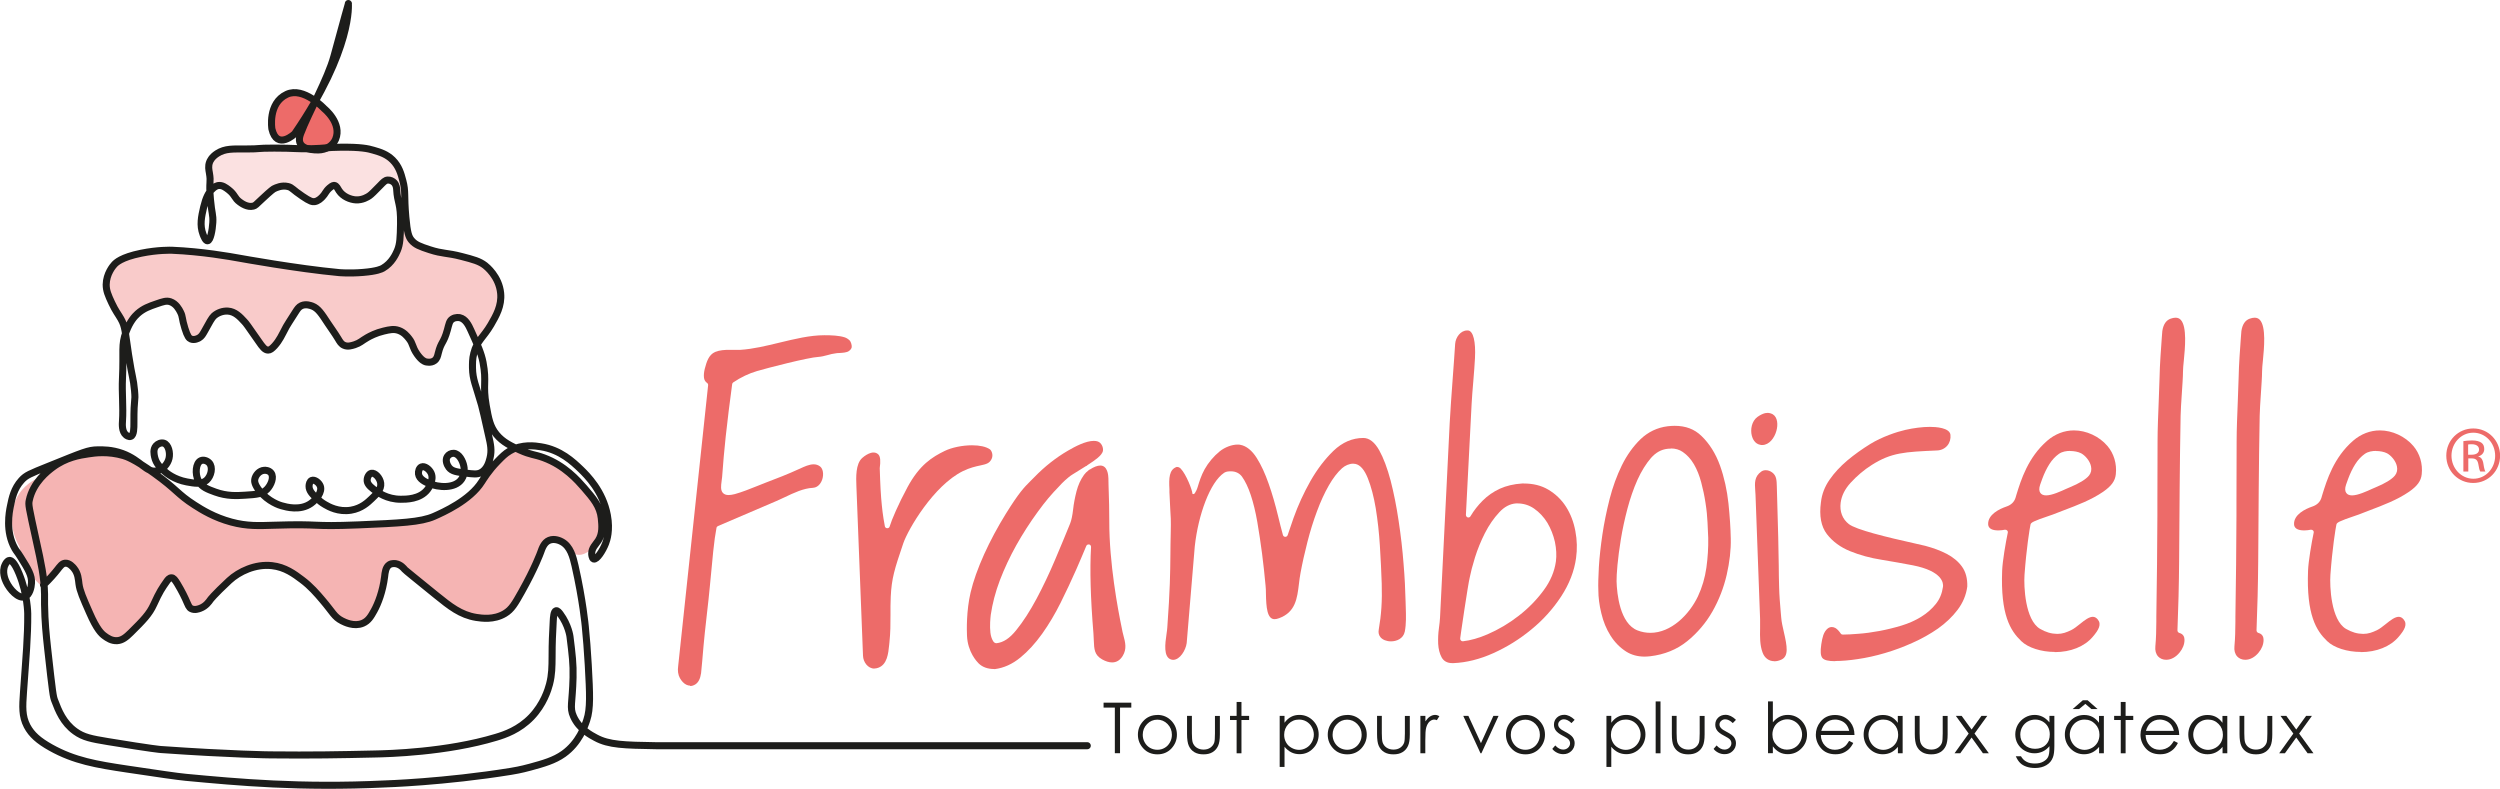 <?xml version="1.0" encoding="UTF-8"?><svg id="a" xmlns="http://www.w3.org/2000/svg" viewBox="0 0 283.92 89.6"><defs><style>.b,.c,.d,.e{fill:#ed6b69;}.c{opacity:.2;}.d{opacity:.35;}.f{fill:none;stroke:#1d1d1b;stroke-linecap:round;stroke-miterlimit:10;stroke-width:.8px;}.e{opacity:.5;}.g{fill:#1d1d1b;}</style></defs><g><path class="g" d="M125.33,80.36v-.56h3.15v.56h-1.28v5.18h-.59v-5.18h-1.28Z"/><path class="g" d="M131.44,81.19c.65,0,1.2,.24,1.63,.71,.39,.43,.59,.94,.59,1.54s-.21,1.11-.62,1.56c-.41,.44-.95,.67-1.59,.67s-1.19-.22-1.6-.67c-.41-.44-.62-.96-.62-1.56s.2-1.1,.59-1.53c.43-.48,.97-.71,1.63-.71Zm0,.54c-.46,0-.85,.17-1.17,.5-.33,.34-.49,.74-.49,1.22,0,.31,.07,.59,.22,.86,.15,.27,.35,.47,.6,.62,.25,.14,.53,.22,.84,.22s.58-.07,.83-.22c.25-.14,.45-.35,.6-.62,.15-.27,.22-.55,.22-.86,0-.48-.16-.88-.49-1.22-.33-.34-.72-.5-1.17-.5Z"/><path class="g" d="M134.81,81.3h.55v1.98c0,.48,.03,.82,.08,1,.08,.26,.23,.47,.45,.62,.22,.15,.48,.23,.79,.23s.56-.07,.78-.22c.21-.15,.36-.34,.44-.58,.05-.16,.08-.51,.08-1.04v-1.98h.56v2.09c0,.59-.07,1.03-.21,1.32-.14,.3-.34,.53-.62,.7-.27,.17-.62,.25-1.03,.25s-.76-.08-1.04-.25c-.28-.17-.48-.4-.62-.7s-.21-.75-.21-1.36v-2.05Z"/><path class="g" d="M140.44,79.72h.55v1.58h.87v.47h-.87v3.78h-.55v-3.78h-.75v-.47h.75v-1.58Z"/><path class="g" d="M145.33,81.3h.55v.78c.22-.3,.46-.52,.75-.67,.28-.15,.59-.22,.94-.22,.6,0,1.12,.22,1.55,.65,.43,.44,.64,.96,.64,1.57s-.21,1.16-.64,1.59c-.42,.44-.94,.65-1.54,.65-.34,0-.65-.07-.93-.21-.28-.14-.54-.35-.77-.63v2.29h-.55v-5.8Zm2.19,.42c-.47,0-.87,.17-1.19,.5-.32,.33-.49,.74-.49,1.23,0,.32,.07,.61,.22,.87,.14,.26,.35,.46,.62,.61,.27,.15,.55,.23,.85,.23s.57-.08,.83-.23c.26-.15,.46-.36,.62-.64,.15-.27,.23-.56,.23-.86s-.08-.59-.23-.86c-.15-.27-.36-.48-.61-.63-.26-.15-.54-.22-.84-.22Z"/><path class="g" d="M153,81.19c.65,0,1.2,.24,1.63,.71,.39,.43,.59,.94,.59,1.54s-.21,1.11-.62,1.56c-.41,.44-.95,.67-1.59,.67s-1.19-.22-1.6-.67c-.41-.44-.62-.96-.62-1.56s.2-1.1,.59-1.53c.43-.48,.97-.71,1.63-.71Zm0,.54c-.46,0-.85,.17-1.17,.5-.33,.34-.49,.74-.49,1.22,0,.31,.07,.59,.22,.86,.15,.27,.35,.47,.6,.62,.25,.14,.53,.22,.83,.22s.58-.07,.83-.22c.25-.14,.45-.35,.6-.62,.15-.27,.22-.55,.22-.86,0-.48-.16-.88-.49-1.22-.33-.34-.72-.5-1.17-.5Z"/><path class="g" d="M156.38,81.3h.55v1.98c0,.48,.03,.82,.08,1,.08,.26,.23,.47,.45,.62,.22,.15,.48,.23,.79,.23s.56-.07,.78-.22c.21-.15,.36-.34,.44-.58,.05-.16,.08-.51,.08-1.04v-1.98h.56v2.09c0,.59-.07,1.03-.21,1.32-.14,.3-.34,.53-.62,.7-.27,.17-.62,.25-1.03,.25s-.76-.08-1.04-.25c-.28-.17-.48-.4-.62-.7-.14-.3-.2-.75-.2-1.36v-2.05Z"/><path class="g" d="M161.32,81.3h.56v.62c.17-.24,.34-.43,.53-.55,.19-.12,.38-.18,.58-.18,.15,0,.31,.05,.48,.14l-.29,.46c-.11-.05-.21-.07-.29-.07-.18,0-.36,.07-.53,.22-.17,.15-.3,.38-.39,.7-.07,.24-.1,.73-.1,1.47v1.44h-.56v-4.25Z"/><path class="g" d="M166.18,81.3h.58l1.43,3.1,1.41-3.1h.59l-1.95,4.25h-.1l-1.96-4.25Z"/><path class="g" d="M173.24,81.19c.65,0,1.2,.24,1.63,.71,.39,.43,.59,.94,.59,1.54s-.21,1.11-.62,1.56c-.41,.44-.95,.67-1.59,.67s-1.19-.22-1.6-.67c-.41-.44-.62-.96-.62-1.56s.2-1.1,.59-1.53c.43-.48,.97-.71,1.63-.71Zm0,.54c-.46,0-.85,.17-1.17,.5-.33,.34-.49,.74-.49,1.22,0,.31,.07,.59,.22,.86,.15,.27,.35,.47,.6,.62,.25,.14,.53,.22,.83,.22s.58-.07,.83-.22c.25-.14,.45-.35,.6-.62,.15-.27,.22-.55,.22-.86,0-.48-.16-.88-.49-1.22-.33-.34-.72-.5-1.17-.5Z"/><path class="g" d="M178.82,81.76l-.35,.36c-.29-.28-.58-.43-.86-.43-.18,0-.33,.06-.46,.18-.13,.12-.19,.25-.19,.41,0,.14,.05,.27,.16,.39,.1,.13,.32,.28,.66,.45,.41,.21,.68,.41,.83,.61,.14,.2,.22,.42,.22,.67,0,.35-.12,.64-.37,.89-.25,.24-.55,.36-.92,.36-.25,0-.48-.05-.7-.16-.22-.11-.41-.25-.55-.44l.34-.39c.28,.31,.58,.47,.89,.47,.22,0,.41-.07,.56-.21,.15-.14,.23-.31,.23-.5,0-.16-.05-.3-.15-.42-.1-.12-.33-.27-.69-.45-.38-.2-.64-.39-.78-.59-.14-.19-.21-.41-.21-.66,0-.32,.11-.59,.33-.8,.22-.21,.5-.32,.84-.32,.39,0,.79,.19,1.18,.57Z"/><path class="g" d="M182.44,81.3h.55v.78c.22-.3,.46-.52,.75-.67,.28-.15,.59-.22,.94-.22,.6,0,1.12,.22,1.55,.65,.43,.44,.64,.96,.64,1.57s-.21,1.16-.64,1.59c-.43,.44-.94,.65-1.54,.65-.34,0-.65-.07-.93-.21-.28-.14-.54-.35-.77-.63v2.29h-.55v-5.8Zm2.19,.42c-.47,0-.87,.17-1.19,.5-.32,.33-.49,.74-.49,1.23,0,.32,.07,.61,.22,.87,.14,.26,.35,.46,.62,.61,.27,.15,.55,.23,.85,.23s.57-.08,.83-.23c.26-.15,.46-.36,.62-.64,.15-.27,.23-.56,.23-.86s-.08-.59-.23-.86c-.15-.27-.36-.48-.61-.63-.26-.15-.54-.22-.84-.22Z"/><path class="g" d="M188.03,79.66h.55v5.89h-.55v-5.89Z"/><path class="g" d="M189.86,81.3h.55v1.98c0,.48,.03,.82,.08,1,.08,.26,.23,.47,.45,.62,.22,.15,.48,.23,.79,.23s.56-.07,.78-.22c.21-.15,.36-.34,.44-.58,.05-.16,.08-.51,.08-1.04v-1.98h.56v2.09c0,.59-.07,1.03-.21,1.32-.14,.3-.34,.53-.62,.7-.28,.17-.62,.25-1.03,.25s-.76-.08-1.04-.25c-.28-.17-.48-.4-.62-.7s-.2-.75-.2-1.36v-2.05Z"/><path class="g" d="M197.14,81.76l-.35,.36c-.29-.28-.58-.43-.86-.43-.18,0-.33,.06-.46,.18-.13,.12-.19,.25-.19,.41,0,.14,.05,.27,.16,.39,.1,.13,.32,.28,.66,.45,.41,.21,.68,.41,.83,.61,.14,.2,.22,.42,.22,.67,0,.35-.12,.64-.37,.89s-.55,.36-.92,.36c-.25,0-.48-.05-.7-.16-.22-.11-.41-.25-.55-.44l.34-.39c.28,.31,.58,.47,.89,.47,.22,0,.41-.07,.56-.21s.23-.31,.23-.5c0-.16-.05-.3-.15-.42-.1-.12-.33-.27-.69-.45-.38-.2-.64-.39-.78-.59-.14-.19-.21-.41-.21-.66,0-.32,.11-.59,.33-.8,.22-.21,.5-.32,.84-.32,.39,0,.79,.19,1.18,.57Z"/><path class="g" d="M200.79,85.55v-5.89h.55v2.37c.23-.28,.49-.49,.77-.63,.28-.14,.59-.21,.93-.21,.6,0,1.11,.22,1.54,.65,.42,.44,.64,.97,.64,1.59s-.21,1.14-.64,1.57c-.43,.44-.95,.65-1.55,.65-.35,0-.66-.07-.94-.22-.28-.15-.53-.37-.75-.67v.78h-.55Zm2.19-.42c.3,0,.58-.07,.84-.22,.26-.15,.46-.36,.61-.63,.15-.27,.23-.56,.23-.86s-.08-.59-.23-.86-.36-.49-.62-.64c-.26-.15-.53-.23-.83-.23s-.58,.08-.85,.23c-.27,.15-.48,.36-.62,.62-.14,.26-.22,.55-.22,.87,0,.49,.16,.9,.49,1.23,.32,.33,.72,.5,1.19,.5Z"/><path class="g" d="M210.01,84.14l.46,.24c-.15,.3-.33,.54-.52,.72-.2,.18-.42,.32-.67,.42-.25,.1-.53,.14-.84,.14-.69,0-1.24-.23-1.63-.68-.39-.45-.59-.97-.59-1.54,0-.54,.17-1.02,.5-1.44,.42-.54,.98-.8,1.68-.8s1.3,.27,1.74,.82c.31,.39,.46,.87,.47,1.45h-3.82c.01,.49,.17,.9,.47,1.21,.3,.32,.68,.47,1.13,.47,.22,0,.43-.04,.63-.11s.38-.18,.52-.3c.14-.12,.3-.33,.46-.6Zm0-1.14c-.07-.29-.18-.52-.32-.7-.14-.17-.32-.32-.55-.42s-.47-.16-.72-.16c-.42,0-.78,.13-1.08,.4-.22,.2-.38,.49-.5,.88h3.17Z"/><path class="g" d="M216.08,81.3v4.25h-.54v-.73c-.23,.28-.49,.49-.77,.63-.29,.14-.6,.21-.94,.21-.6,0-1.12-.22-1.54-.65-.43-.44-.64-.97-.64-1.59s.21-1.14,.64-1.57c.43-.44,.95-.65,1.55-.65,.35,0,.67,.07,.95,.22,.28,.15,.53,.37,.74,.67v-.78h.54Zm-2.19,.42c-.3,0-.59,.07-.84,.22-.26,.15-.46,.36-.62,.63-.15,.27-.23,.56-.23,.86s.08,.59,.23,.86c.15,.27,.36,.49,.62,.64,.26,.15,.54,.23,.83,.23s.58-.08,.85-.23c.27-.15,.47-.36,.62-.61,.14-.26,.22-.55,.22-.87,0-.49-.16-.9-.49-1.23-.32-.33-.72-.5-1.2-.5Z"/><path class="g" d="M217.46,81.3h.55v1.98c0,.48,.03,.82,.08,1,.08,.26,.23,.47,.45,.62,.22,.15,.48,.23,.79,.23s.56-.07,.78-.22c.21-.15,.36-.34,.44-.58,.05-.16,.08-.51,.08-1.04v-1.98h.56v2.09c0,.59-.07,1.03-.21,1.32-.14,.3-.34,.53-.62,.7s-.62,.25-1.03,.25-.76-.08-1.04-.25c-.28-.17-.48-.4-.62-.7s-.21-.75-.21-1.36v-2.05Z"/><path class="g" d="M222.12,81.3h.66l1.13,1.55,1.12-1.55h.66l-1.45,2.01,1.63,2.24h-.67l-1.29-1.79-1.29,1.79h-.65l1.61-2.24-1.46-2.01Z"/><path class="g" d="M232.76,81.3h.55v3.39c0,.6-.05,1.03-.16,1.31-.14,.39-.39,.69-.75,.9-.35,.21-.78,.32-1.28,.32-.36,0-.69-.05-.98-.15-.29-.1-.53-.24-.71-.42-.18-.17-.35-.43-.5-.76h.59c.16,.28,.37,.49,.63,.62,.25,.14,.57,.2,.95,.2s.69-.07,.94-.21c.26-.14,.44-.31,.55-.52,.11-.21,.16-.55,.16-1.02v-.22c-.21,.26-.46,.46-.75,.6-.3,.14-.61,.21-.95,.21-.39,0-.76-.1-1.1-.29-.34-.19-.61-.46-.8-.78s-.28-.69-.28-1.08,.1-.76,.29-1.1c.2-.34,.47-.61,.81-.81s.71-.3,1.09-.3c.32,0,.62,.07,.89,.2,.28,.13,.54,.35,.8,.65v-.74Zm-1.61,.42c-.31,0-.6,.07-.86,.22-.27,.15-.47,.36-.62,.62-.15,.26-.23,.55-.23,.86,0,.47,.16,.85,.47,1.16,.31,.3,.72,.46,1.21,.46s.91-.15,1.21-.45c.31-.3,.46-.7,.46-1.19,0-.32-.07-.61-.21-.86-.14-.25-.34-.45-.6-.6s-.54-.22-.83-.22Z"/><path class="g" d="M238.93,81.3v4.25h-.54v-.73c-.23,.28-.49,.49-.77,.63-.29,.14-.6,.21-.94,.21-.6,0-1.12-.22-1.54-.65-.43-.44-.64-.97-.64-1.59s.21-1.14,.64-1.57c.43-.44,.95-.65,1.55-.65,.35,0,.67,.07,.95,.22,.28,.15,.53,.37,.74,.67v-.78h.54Zm-2.19,.42c-.3,0-.58,.07-.84,.22-.26,.15-.46,.36-.61,.63-.15,.27-.23,.56-.23,.86s.08,.59,.23,.86c.15,.27,.36,.49,.62,.64,.26,.15,.54,.23,.83,.23s.58-.08,.85-.23c.27-.15,.47-.36,.62-.61,.14-.26,.22-.55,.22-.87,0-.49-.16-.9-.49-1.23-.32-.33-.72-.5-1.2-.5Zm-.19-2.19h.54l1.13,1h-.7l-.69-.59-.72,.59h-.73l1.16-1Z"/><path class="g" d="M240.85,79.72h.55v1.58h.87v.47h-.87v3.78h-.55v-3.78h-.75v-.47h.75v-1.58Z"/><path class="g" d="M246.88,84.14l.46,.24c-.15,.3-.33,.54-.52,.72-.2,.18-.42,.32-.67,.42-.25,.1-.53,.14-.84,.14-.69,0-1.24-.23-1.63-.68-.39-.45-.59-.97-.59-1.54,0-.54,.17-1.02,.5-1.44,.42-.54,.98-.8,1.69-.8s1.3,.27,1.74,.82c.31,.39,.46,.87,.47,1.45h-3.82c.01,.49,.17,.9,.47,1.21,.3,.32,.68,.47,1.13,.47,.22,0,.43-.04,.63-.11,.2-.08,.38-.18,.52-.3,.14-.12,.3-.33,.47-.6Zm0-1.14c-.07-.29-.18-.52-.32-.7-.14-.17-.32-.32-.55-.42s-.47-.16-.72-.16c-.42,0-.78,.13-1.08,.4-.22,.2-.38,.49-.5,.88h3.17Z"/><path class="g" d="M252.95,81.3v4.25h-.54v-.73c-.23,.28-.49,.49-.77,.63-.29,.14-.6,.21-.94,.21-.6,0-1.12-.22-1.54-.65-.43-.44-.64-.97-.64-1.59s.21-1.14,.64-1.57c.43-.44,.95-.65,1.55-.65,.35,0,.66,.07,.95,.22,.28,.15,.53,.37,.74,.67v-.78h.54Zm-2.19,.42c-.3,0-.59,.07-.84,.22-.26,.15-.46,.36-.61,.63-.15,.27-.23,.56-.23,.86s.08,.59,.23,.86c.15,.27,.36,.49,.62,.64,.26,.15,.54,.23,.83,.23s.58-.08,.85-.23c.27-.15,.47-.36,.62-.61,.14-.26,.22-.55,.22-.87,0-.49-.16-.9-.49-1.23-.32-.33-.72-.5-1.2-.5Z"/><path class="g" d="M254.33,81.3h.55v1.98c0,.48,.03,.82,.08,1,.08,.26,.23,.47,.45,.62,.22,.15,.48,.23,.79,.23s.56-.07,.78-.22c.21-.15,.36-.34,.44-.58,.05-.16,.08-.51,.08-1.04v-1.98h.56v2.09c0,.59-.07,1.03-.2,1.32-.14,.3-.34,.53-.62,.7-.27,.17-.62,.25-1.03,.25s-.76-.08-1.04-.25c-.28-.17-.48-.4-.62-.7-.14-.3-.21-.75-.21-1.36v-2.05Z"/><path class="g" d="M258.99,81.3h.66l1.13,1.55,1.12-1.55h.66l-1.45,2.01,1.63,2.24h-.67l-1.29-1.79-1.29,1.79h-.65l1.61-2.24-1.46-2.01Z"/></g><g><path class="b" d="M112.92,75.98c-.74,0-1.34-.21-1.78-.64-.2-.2-1.24-1.29-1.32-3.14-.03-.63-.08-2.85,.41-4.92,.3-1.28,.82-2.74,1.54-4.34,.69-1.52,1.52-3.07,2.46-4.59,1.52-2.44,2.06-2.98,2.81-3.73l.41-.41c1.19-1.23,2.48-2.24,3.82-3.02,.82-.48,2.03-1.12,2.95-1.12,.17,0,.33,.02,.46,.07,.4,.14,.64,.66,.58,1.05-.08,.54-1.02,1.15-1.59,1.52l-.18,.12s-.05,.04-.07,.07c-.03,0-.07,.02-.1,.04-.5,.32-1.01,.64-1.51,.94-.52,.31-1.24,1.02-1.45,1.27-.99,1.02-1.6,1.74-2.49,2.96-.9,1.23-1.72,2.51-2.45,3.81-.72,1.29-1.35,2.63-1.87,3.99-.51,1.35-.85,2.67-1.03,3.92-.02,.17-.05,.45-.07,.85-.02,.41-.01,.8,.03,1.17,.04,.36,.14,.68,.3,.95,.1,.17,.23,.25,.39,.25,.79-.09,1.49-.55,2.24-1.48,.79-.97,1.56-2.17,2.31-3.57,.73-1.37,1.44-2.86,2.1-4.42,.66-1.55,1.23-2.93,1.72-4.14,.14-.36,.25-.88,.33-1.56,.07-.68,.21-1.38,.39-2.09,.18-.69,.46-1.32,.85-1.86,.14-.19,.31-.36,.51-.51,.02-.02,.04-.04,.06-.06,.03,0,.07-.02,.1-.04,.46-.3,.86-.45,1.18-.45,.83,0,.91,1.1,.92,1.44,0,.59,.03,1.09,.04,1.6,.03,.9,.06,1.82,.06,3.3-.01,4.73,.98,10.02,1.41,12.07l.02,.1c.04,.26,.11,.53,.18,.8,.21,.78,.4,1.51-.08,2.3-.3,.5-.71,.75-1.21,.75h0c-.34,0-.73-.12-1.12-.34-.89-.5-.92-1.14-.96-2.2-.01-.24-.02-.5-.04-.77-.33-4.02-.42-7.22-.27-9.8,0-.14-.08-.26-.22-.29-.02,0-.04,0-.06,0-.11,0-.22,.07-.26,.17-.35,.85-.73,1.73-1.13,2.65-.54,1.23-1.14,2.5-1.78,3.79-.63,1.27-1.34,2.46-2.1,3.53-.78,1.09-1.61,2-2.47,2.7-.91,.75-1.89,1.19-2.91,1.32h-.05Z"/><path class="b" d="M78.39,77.87c-.15,0-.3-.04-.45-.11-.28-.14-.53-.4-.73-.76-.2-.37-.27-.83-.19-1.37l3.4-31.88c.01-.1-.03-.2-.12-.26-.2-.14-.32-.34-.35-.59-.04-.31,0-.65,.09-1.02,.21-.78,.43-1.58,1.18-1.91,.51-.21,1.07-.24,1.6-.24h.77c.17,0,.34,0,.5,0,1.43-.09,2.96-.46,4.44-.82,1.7-.41,3.45-.84,5.08-.84,.81,0,1.66,.03,2.32,.24,.21,.07,.4,.19,.58,.37,.11,.12,.24,.48,.22,.73-.02,.16-.13,.32-.33,.46-.24,.17-.71,.2-1.1,.22-.13,0-.26,.01-.36,.03-.34,.04-.66,.12-.97,.21-.35,.09-.68,.18-1.01,.2-1.18,.06-5.86,1.28-6.96,1.6-.95,.28-1.86,.71-2.73,1.3-.07,.04-.11,.12-.12,.2-.27,2-.52,4-.73,5.93-.17,1.51-.29,3.04-.41,4.6-.01,.16-.03,.33-.06,.49-.07,.52-.13,1.01,.14,1.32,.15,.17,.37,.25,.66,.25,.2,0,.43-.04,.71-.11,.83-.23,1.67-.57,2.47-.89,.36-.14,.71-.29,1.06-.42,1.21-.46,2.49-.95,3.72-1.52l.12-.05c.53-.25,1.08-.5,1.58-.5,.27,0,.51,.08,.72,.24,.33,.25,.44,.86,.26,1.45-.07,.22-.35,.94-1.07,.98-1.07,.05-2.16,.57-3.21,1.07-.32,.15-.64,.3-.94,.43l-6.63,2.84c-.09,.04-.15,.11-.17,.21-.13,.69-.26,1.58-.37,2.66-.13,1.29-.26,2.63-.39,4.05-.06,.69-.2,1.97-.35,3.26-.15,1.37-.31,2.75-.36,3.42-.11,1.32-.2,2.35-.28,3.11-.09,.64-.31,1.06-.66,1.28-.2,.12-.39,.18-.59,.18Z"/><path class="b" d="M280.89,48.66c1.69,0,3.04,1.37,3.04,3.09s-1.34,3.1-3.05,3.1-3.06-1.36-3.06-3.1,1.37-3.09,3.06-3.09h.01Zm-.01,.48c-1.36,0-2.47,1.17-2.47,2.61s1.11,2.62,2.48,2.62c1.38,.01,2.48-1.16,2.48-2.61s-1.1-2.62-2.48-2.62h-.01Zm-.58,4.41h-.54v-3.45c.29-.04,.56-.08,.98-.08,.52,0,.86,.11,1.07,.26,.21,.15,.32,.38,.32,.72,0,.45-.31,.73-.67,.83v.03c.3,.05,.51,.33,.58,.84,.08,.54,.16,.74,.22,.85h-.58c-.08-.11-.16-.43-.23-.88-.09-.44-.3-.61-.75-.61h-.38v1.49Zm0-1.91h.4c.46,0,.84-.17,.84-.59,0-.3-.22-.6-.84-.6-.18,0-.3,.01-.4,.03v1.17Z"/><path class="b" d="M246,74.93c-.36,0-.69-.14-.91-.38-.25-.28-.36-.68-.31-1.15,.09-.94,.1-1.87,.11-2.78v-.55c.03-1.75,.05-3.74,.08-5.96,.02-1.78,.03-3.62,.04-5.53v-1.47l.02-7.01c0-1.3,.07-2.99,.13-4.48,.04-1.08,.08-2.07,.1-2.81,.02-1.38,.17-3.3,.25-4.44l.06-.77c.11-.75,.43-1.23,.95-1.41,.2-.07,.39-.11,.55-.11,.25,0,.44,.08,.6,.25,.72,.79,.48,3.21,.34,4.65-.05,.49-.09,.9-.09,1.19,0,.64-.08,1.66-.14,2.63-.06,.91-.12,1.81-.13,2.41-.05,2.77-.09,5.54-.11,8.3l-.06,8.27c-.02,2.64-.09,5.27-.19,7.81,0,.13,.08,.25,.21,.29,.49,.13,.59,.5,.59,.79,0,.5-.19,.99-.56,1.44-.42,.52-.97,.82-1.51,.82h0Z"/><path class="b" d="M254.98,74.93c-.36,0-.69-.14-.91-.38-.25-.28-.36-.68-.31-1.15,.09-.94,.1-1.87,.11-2.78v-.55c.03-1.75,.05-3.74,.08-5.96,.02-1.78,.03-3.62,.04-5.53v-1.47l.02-7.01c0-1.3,.07-2.99,.13-4.48,.04-1.08,.08-2.07,.1-2.81,.02-1.38,.17-3.3,.25-4.44l.06-.77c.11-.75,.43-1.23,.95-1.41,.2-.07,.39-.11,.55-.11,.25,0,.44,.08,.6,.25,.72,.79,.48,3.21,.34,4.65-.05,.49-.09,.9-.09,1.19,0,.64-.08,1.66-.14,2.63-.06,.91-.12,1.81-.13,2.41-.05,2.77-.09,5.54-.11,8.3l-.06,8.27c-.02,2.64-.09,5.27-.19,7.81,0,.13,.08,.25,.21,.29,.49,.13,.59,.5,.59,.79,0,.5-.19,.99-.56,1.44-.42,.52-.97,.82-1.51,.82h0Z"/><path class="b" d="M99.3,75.93c-.74,0-1.27-.75-1.29-1.46l-.75-19.24c-.04-1.01-.1-2.54,.66-3.22,.32-.28,.64-.47,.96-.57,.11-.04,.23-.05,.33-.05,.23,0,.42,.09,.57,.25,.2,.24,.24,.72,.13,1.53,0,.14,.07,2.29,.16,3.37,.11,1.25,.18,1.94,.42,3.22,.02,.13,.13,.23,.27,.23h.01c.13,0,.24-.08,.27-.21,.21-.72,1.01-2.58,2.01-4.43,1.39-2.59,2.85-3.46,4.24-4.14,.8-.39,2.01-.64,3.1-.64,.88,0,1.6,.16,2.03,.46,.18,.13,.42,.63,.19,1.1-.25,.5-.59,.58-1.28,.73-.52,.11-1.17,.25-1.99,.65-3.31,1.64-6.21,6.59-6.76,8.2-1,2.94-1.32,3.97-1.42,6.05-.04,.75-.03,1.43-.03,2.1,0,1.01,0,1.97-.12,3.09l-.03,.3c-.1,.99-.23,2.23-1.25,2.59-.14,.05-.29,.08-.43,.08h0Z"/><path class="b" d="M133.28,74.94c-.09,0-.19-.01-.28-.04-.89-.28-.68-1.8-.52-2.9,.04-.29,.08-.55,.09-.77,.31-4.29,.33-6.13,.35-8.25,0-.77,.02-1.59,.04-2.58,.03-1.22,0-1.85-.06-2.64-.03-.49-.06-1.05-.09-1.86v-.34c-.07-1.25-.04-2.23,.82-2.53,.02,0,.03,0,.04,0,.2,0,.33,.1,.42,.19,.63,.65,1.32,2.45,1.33,2.83,0,.02,.02,.05,.05,.06,.02,0,.04,0,.06,0,.11,0,.14-.07,.2-.16,.09-.14,.2-.34,.3-.68,.17-.56,.38-1.26,.78-1.98,.41-.74,1.05-1.5,1.71-2.03,.58-.47,1.38-.77,2.04-.77,.11,0,.21,0,.31,.03,.67,.12,1.33,.65,1.86,1.5,.5,.79,.95,1.77,1.35,2.92,.4,1.13,.76,2.38,1.08,3.71,.17,.71,.35,1.42,.54,2.11,.03,.12,.14,.21,.27,.21h0c.12,0,.23-.08,.27-.2,.2-.6,.42-1.25,.66-1.93,.52-1.46,1.17-2.87,1.92-4.2,.77-1.35,1.65-2.5,2.61-3.43,1.02-.98,2.16-1.47,3.4-1.47,.68,0,1.29,.48,1.81,1.41,.49,.88,.92,2.04,1.29,3.43,.36,1.4,.67,2.94,.91,4.58,.25,1.65,.44,3.29,.56,4.87,.13,1.53,.2,2.97,.23,4.29,0,.22,.01,.44,.02,.68,.03,.88,.06,1.88-.11,2.73-.17,.82-.95,1.11-1.57,1.11-.5,0-.95-.18-1.19-.47-.19-.23-.26-.51-.2-.85,.3-1.72,.4-3.29,.34-5.24-.05-1.36-.11-2.79-.21-4.31-.09-1.47-.25-2.9-.47-4.25-.22-1.31-.52-2.46-.9-3.41-.38-.95-.85-1.5-1.4-1.62-.08-.02-.18-.03-.27-.03-.42,0-.9,.2-1.26,.52-.52,.47-1.02,1.12-1.49,1.94-.5,.87-.95,1.86-1.35,2.94-.42,1.12-.78,2.29-1.08,3.46-.31,1.21-.58,2.4-.79,3.54-.08,.41-.13,.83-.18,1.24-.2,1.66-.39,3.23-2.26,3.91-.19,.07-.36,.11-.51,.11-.85,0-.95-1.36-.98-2.88,0-.34-.01-.66-.04-.91-.11-1.2-.24-2.42-.4-3.66-.16-1.22-.34-2.43-.54-3.59-.2-1.15-.45-2.18-.74-3.05-.29-.88-.63-1.58-1-2.1-.28-.38-.72-.6-1.23-.6-.25,0-.55,0-.79,.16-1.62,1.08-2.95,4.8-3.34,8.35l-.92,11c-.11,.79-.75,1.9-1.55,1.9Z"/><path class="b" d="M164.94,75.31c-.57,0-.98-.22-1.22-.66-.23-.43-.36-.94-.39-1.54-.02-.58,0-1.16,.08-1.72,.07-.54,.12-.95,.13-1.23l.74-14.84c.11-2.4,.23-4.83,.36-7.29,.07-1.39,.21-3.22,.34-5.03,.1-1.4,.21-2.79,.28-3.95,.05-.73,.61-1.52,1.36-1.52,.04,0,.07,0,.11,0,.58,.06,.88,1.24,.78,3.15-.03,.65-.11,1.64-.19,2.63-.08,.95-.16,1.9-.19,2.54l-.65,12.62c0,.13,.08,.25,.2,.29,.03,0,.05,.01,.08,.01,.1,0,.19-.05,.24-.14,.39-.66,.86-1.25,1.38-1.77,.57-.57,1.22-1.02,1.96-1.36,.73-.33,1.58-.53,2.51-.59h.21c1.06,0,1.99,.23,2.78,.7,.82,.49,1.5,1.14,2.01,1.94,.51,.8,.87,1.73,1.06,2.76,.2,1.04,.22,2.07,.08,3.07-.2,1.48-.77,2.95-1.7,4.37-.92,1.4-2.05,2.66-3.39,3.75-1.32,1.09-2.77,1.99-4.31,2.68-1.53,.69-3.06,1.07-4.52,1.13h-.12Zm7.24-18.14c-.7,.05-1.34,.39-1.91,1.01-.62,.66-1.17,1.46-1.63,2.36-.46,.91-.84,1.84-1.13,2.77-.29,.94-.48,1.68-.58,2.2-.07,.27-.15,.76-.27,1.47l-.36,2.3c-.12,.81-.24,1.57-.34,2.29l-.13,.93c-.01,.09,.02,.17,.08,.24,.05,.05,.13,.09,.2,.09,.01,0,.02,0,.03,0,.87-.1,1.82-.37,2.81-.8,1.24-.54,2.43-1.24,3.53-2.1,1.1-.85,2.05-1.83,2.83-2.89,.77-1.04,1.23-2.14,1.39-3.28,.09-.68,.05-1.43-.11-2.21-.18-.79-.47-1.52-.86-2.18-.4-.65-.91-1.2-1.52-1.62-.57-.39-1.2-.58-1.91-.58h-.13Z"/><path class="b" d="M186.77,74.57c-.78,0-1.48-.19-2.07-.56-.73-.46-1.33-1.08-1.8-1.83-.47-.74-.82-1.59-1.04-2.53-.23-.93-.34-1.81-.34-2.63-.03-.64,0-1.5,.06-2.64,.07-1.14,.21-2.38,.4-3.67,.19-1.29,.47-2.65,.82-4.04,.35-1.37,.82-2.65,1.39-3.82,.58-1.18,1.3-2.17,2.12-2.97,.86-.82,1.89-1.32,3.08-1.47,.28-.03,.54-.05,.8-.05,1.24,0,2.23,.37,3.03,1.14,.92,.88,1.63,2.02,2.12,3.38,.48,1.35,.8,2.8,.96,4.32,.15,1.47,.24,2.81,.26,3.97,.03,1.27-.13,2.65-.46,4.1-.34,1.47-.88,2.87-1.62,4.17-.74,1.3-1.71,2.44-2.87,3.38-1.17,.95-2.59,1.52-4.2,1.71-.22,.02-.43,.04-.63,.04Zm2.98-23.62c-.12,0-.25,0-.38,.02-.71,.08-1.32,.42-1.87,1.04-.57,.66-1.09,1.5-1.54,2.49-.45,1.01-.83,2.12-1.14,3.29-.31,1.18-.56,2.34-.74,3.44-.18,1.11-.31,2.11-.39,2.97-.07,.8-.11,1.44-.1,1.81,.04,1.42,.37,4.81,2.39,5.59,.47,.18,.96,.27,1.45,.27,2.37,0,4.42-2.08,5.4-4.14,.48-1.02,.8-2.12,.96-3.25,.16-1.15,.23-2.29,.21-3.39l-.08-1.75c-.03-.67-.1-1.42-.23-2.23-.12-.81-.29-1.59-.49-2.34-.2-.75-.47-1.44-.82-2.04-.34-.58-.77-1.06-1.27-1.4-.39-.27-.84-.4-1.36-.4Z"/><g><path class="b" d="M199.98,50.53c-.71-.09-.96-.76-1.03-1.05-.18-.69-.02-1.65,.64-2.13,.29-.21,.59-.36,.87-.43,.09-.02,.19-.03,.28-.03,.21,0,.4,.06,.59,.16,.56,.34,.61,1.19,.41,1.89-.22,.79-.81,1.6-1.61,1.6,0,0-.11,0-.15,0Z"/><path class="b" d="M201.49,75.09c-.6,0-1.1-.37-1.32-.99-.31-.82-.3-1.79-.28-2.72,0-.36,0-.73,0-1.08l-.52-14.09c0-.16-.02-.32-.03-.47-.06-.87-.12-1.62,.69-2.19,.15-.1,.31-.15,.5-.15,.25,0,.52,.09,.74,.26,.49,.37,.5,.88,.52,1.58,0,0,.1,3.9,.16,5.79,.03,1.07,.04,2.15,.06,3.23,0,.79,.02,1.58,.04,2.37,.02,.99,.1,1.88,.18,2.83l.06,.69c.04,.5,.17,1.07,.3,1.63,.38,1.65,.57,2.75-.3,3.14-.27,.12-.53,.18-.78,.18h0Z"/></g><path class="b" d="M208.44,75.09c-.81,0-1.28-.12-1.48-.37-.2-.25-.24-.74-.12-1.55,.06-.4,.13-.75,.23-1.04,.12-.34,.3-.6,.52-.77,.14-.1,.29-.15,.45-.15,.13,0,.27,.04,.4,.11,.19,.11,.4,.32,.61,.63,.05,.08,.14,.12,.23,.12h0c.51,0,1.1-.04,1.74-.09,.74-.05,1.56-.16,2.42-.32,.86-.16,1.7-.37,2.53-.62,.81-.25,1.56-.58,2.23-1,.66-.41,1.21-.9,1.65-1.45,.44-.55,.7-1.18,.81-1.94,.06-.4-.02-1.78-3.43-2.45-1.1-.21-2.28-.42-3.55-.63-1.28-.2-2.48-.53-3.56-.97-1.09-.44-1.98-1.09-2.64-1.94-.66-.86-.89-2.08-.68-3.61,.1-.92,.43-1.78,.98-2.57,.53-.77,1.21-1.5,2.01-2.18,.8-.67,1.68-1.3,2.62-1.88,1.32-.81,2.98-1.37,3.99-1.6,.92-.21,1.93-.34,2.78-.34,.67,0,2.23,.09,2.33,.9,.05,.46-.08,.9-.36,1.23-.29,.34-.71,.54-1.19,.55-3.64,.16-5.15,.23-7.38,1.64-.87,.55-1.69,1.24-2.42,2.04-.64,.71-1.01,1.44-1.12,2.25-.13,1,.2,1.86,.93,2.43,.83,.64,4.18,1.46,7.68,2.24,.48,.11,.83,.19,1,.23,.9,.24,1.72,.54,2.43,.91,.73,.38,1.31,.86,1.73,1.44,.43,.59,.64,1.36,.61,2.28-.13,.97-.5,1.85-1.11,2.65-.59,.78-1.34,1.49-2.21,2.11-.88,.61-1.85,1.16-2.89,1.62-1.02,.46-2.08,.86-3.15,1.17-1.05,.31-2.09,.54-3.06,.68-.97,.15-1.85,.22-2.59,.22Z"/><path class="b" d="M233.37,74.04c-1.55,0-3.05-.48-3.82-1.23-1.24-1.19-2.36-2.98-2.17-7.99,.04-1.1,.41-3.23,.64-4.32,.02-.1,0-.19-.08-.26-.05-.05-.12-.08-.2-.08-.02,0-.04,0-.07,0-.14,.03-.42,.08-.71,.08-.76,0-1.15-.24-1.17-.7-.04-1.11,1.28-1.74,2.07-2.01,.54-.18,.89-.52,1.04-1l.1-.34c.52-1.68,1.3-4.22,3.49-6.13,.89-.77,1.94-1.18,3.05-1.18,1.4,0,2.86,.67,3.79,1.76,.74,.86,1.09,2.03,.96,3.22-.08,.76-.49,1.33-1.44,1.99-1.34,.92-2.93,1.52-4.46,2.1-.43,.16-.85,.32-1.27,.49-.04,.02-.16,.06-.32,.11-1.96,.66-2.15,.8-2.2,1.03-.09,.4-.47,2.75-.68,5.71-.09,1.27,.06,5.13,1.77,6.13,.66,.38,1.26,.56,1.95,.57h0c.59,0,1.05-.17,1.6-.44,.29-.14,.62-.4,.97-.68,.27-.22,.55-.44,.8-.59,.27-.16,.49-.23,.67-.23,.2,0,.38,.09,.55,.29,.47,.55,.12,1.19-.56,1.98-.94,1.11-2.51,1.74-4.32,1.74Zm1.71-22.83c-.36,0-.87,.06-1.26,.34-.41,.29-.77,.68-1.07,1.15-.31,.49-.58,1.04-.82,1.69-.08,.21-.15,.42-.23,.64-.15,.44-.13,.74,.02,.95,.13,.19,.36,.28,.66,.28,.66,0,1.68-.47,2.29-.75,.15-.07,.27-.12,.35-.15,1.12-.46,1.87-.92,2.23-1.36,.23-.29,.31-.65,.22-1.05-.14-.65-.69-1.24-1.12-1.47-.33-.17-.8-.26-1.26-.26Z"/><path class="b" d="M268.11,74.04c-1.55,0-3.05-.48-3.82-1.23-1.24-1.19-2.36-2.98-2.17-7.99,.04-1.1,.41-3.23,.64-4.32,.02-.1,0-.19-.08-.26-.05-.05-.12-.08-.2-.08-.02,0-.04,0-.07,0-.14,.03-.42,.08-.71,.08-.76,0-1.15-.24-1.17-.7-.04-1.11,1.28-1.74,2.07-2.01,.54-.18,.89-.52,1.04-1l.1-.34c.52-1.68,1.3-4.22,3.49-6.13,.89-.77,1.94-1.18,3.05-1.18,1.4,0,2.86,.67,3.79,1.76,.74,.86,1.09,2.03,.96,3.22-.08,.76-.49,1.33-1.44,1.99-1.34,.92-2.93,1.52-4.46,2.1-.43,.16-.85,.32-1.27,.49-.04,.02-.16,.06-.32,.11-1.96,.66-2.15,.8-2.2,1.03-.09,.4-.47,2.75-.68,5.71-.09,1.27,.06,5.13,1.77,6.13,.66,.38,1.26,.56,1.95,.57h0c.59,0,1.05-.17,1.6-.44,.29-.14,.62-.4,.97-.68,.27-.22,.55-.44,.8-.59,.27-.16,.49-.23,.67-.23,.2,0,.38,.09,.55,.29,.47,.55,.12,1.19-.56,1.98-.94,1.11-2.51,1.74-4.32,1.74Zm1.71-22.83c-.36,0-.87,.06-1.26,.34-.41,.29-.77,.68-1.07,1.15-.31,.49-.58,1.04-.82,1.69-.08,.21-.15,.42-.23,.64-.15,.44-.13,.74,.02,.95,.13,.19,.36,.28,.66,.28,.66,0,1.68-.47,2.29-.75,.15-.07,.27-.12,.35-.15,1.12-.46,1.87-.92,2.23-1.36,.23-.29,.31-.65,.22-1.05-.14-.65-.69-1.24-1.12-1.47-.33-.17-.8-.26-1.26-.26Z"/></g><g><path class="e" d="M11.96,51.5l2.82,.4,4.71,3.52s2.58,2.2,3.9,2.82c1.32,.62,2.97,1.49,10.84,1.44,7.87-.05,13.39-.49,13.39-.49l4.38-1.9,2.68-2.51,2.42-2.92,1.91-.68s4.3,.79,6.44,3.36c2.15,2.57,4.1,5.45,1.97,7.59-2.12,2.14-3.18-.26-3.18-.26,0,0-.64-.32-1.63-.82,0,0-1.48,1.62-3.39,6.16-1.9,4.55-5.52,2.83-5.52,2.83,0,0-3.61-1.7-5.67-3.7-2.06-2-3.08-2.32-3.08-2.32l-.73,.1-.85,2.92-1.08,2.64-1.34,1.17-1.8-.19-1.51-1.09-1.81-2.39-2.13-2-2.84-.94-2.84,.44-2.87,2.08-2.11,2.16-.96,.29-.92-.93-1.05-2.01-.65-.65-.82,.82-1.39,2.6-2.41,2.8-1.55,.92-1.76-.82-1.82-3.36-1.34-4.04-.99-.58-.89,.75-1.54,2.04c-.47-.37-1.13-.99-1.71-1.92-.67-1.08-.92-2.11-1.03-2.74-1.14-1.98-1.17-4.31-.04-6.01,.85-1.28,2.1-1.8,2.66-1.99,.87-.64,1.74-1.28,2.6-1.92l2.77-.99,1.75,.31Z"/><polygon class="d" points="23.7 28.85 30.83 30.01 38.49 31.03 42.35 31.03 44.58 29.49 45.37 27.53 45.48 25.49 46.17 25.49 46.71 27.3 49.1 28.49 52.42 29.17 55.08 30.18 56.72 32.63 56.72 34.78 55.28 37.61 54.16 39.2 53.25 37.25 52.18 36.16 51.33 36.3 50.48 38.41 49.63 40.56 48.8 41.21 47.59 40.61 46.4 38.5 44.86 37.52 42.43 38.05 39.91 39.33 38.66 38.98 36.11 35.3 34.84 34.7 33.53 35.53 31.45 38.99 30.43 39.84 29.36 38.87 27.72 36.59 26.27 35.49 24.74 35.65 23.2 37.68 22.57 38.46 21.65 38.58 20.97 37.37 20.46 35.5 19.32 34.34 17.75 34.59 15.6 35.7 14.43 37.41 12.67 34.46 12.04 32.38 12.66 30.49 14.13 29.37 17.66 28.57 22.14 28.68 23.7 28.85"/><polygon class="c" points="28.35 16.95 35.06 16.93 41.06 16.84 44.07 17.79 45.55 19.86 46.04 24.08 44.78 20.82 43.7 20.46 41.95 22.29 40.4 22.75 39.04 22.25 38.24 21.29 37.42 21.4 35.73 22.95 34.7 22.57 32.98 21.33 31.5 21.33 29.75 22.66 28.76 23.46 27.62 23.25 26.3 21.9 25.26 21.16 24.21 21.41 23.83 21 23.8 18.45 25.18 17.2 27.54 16.95 28.35 16.95"/><g><g><path class="b" d="M35.17,10.93c1.08,.5,1.67,1.28,2.16,1.93,.56,.74,.84,1.11,.9,1.71,.01,.14,.11,1.31-.78,2.05-.98,.81-2.23,.37-2.39,.31-.32-.11-.89-.32-1.01-.76-.05-.17-.03-.4-.16-.92-.04-.17-.07-.27-.15-.29-.15-.05-.33,.25-.56,.46-.42,.38-1.15,.58-1.61,.38-.59-.26-.69-1.15-.74-1.65-.04-.34-.18-1.67,.78-2.71,.16-.18,.71-.74,1.59-.9,.82-.14,1.47,.16,1.97,.39Z"/><path class="f" d="M4.94,66.43c.72-.69,1.23-1.29,1.57-1.72,.31-.39,.53-.72,.89-.75,.48-.04,.88,.45,.99,.58,.49,.59,.51,1.25,.58,1.79,.1,.76,.46,1.59,1.19,3.24,.84,1.93,1.37,2.41,1.72,2.66,.3,.22,.79,.57,1.43,.53,.59-.04,1.02-.4,1.55-.92,1.4-1.39,2.1-2.09,2.61-3.22,.65-1.43,.93-1.83,1.5-2.64,.08-.11,.26-.37,.51-.36,.22,0,.39,.23,.65,.65,.56,.92,.92,1.72,.92,1.72,.36,.8,.41,1.01,.68,1.14,.39,.19,.84,.02,1.02-.05,.64-.24,.99-.76,1.14-.97,0,0,.36-.51,2.15-2.18,1.11-1.03,2.97-1.9,4.84-1.69,1.5,.16,2.56,.96,3.41,1.6,.98,.73,1.71,1.58,2.32,2.3,1.2,1.4,1.33,1.91,2.23,2.37,.28,.14,1.36,.7,2.37,.27,.63-.27,.93-.8,1.28-1.43,.44-.79,.98-2.17,1.19-3.85,.05-.46,.11-1.11,.56-1.38,.29-.17,.65-.11,.73-.1,.55,.1,.9,.54,.99,.65,.07,.09,1.24,1.03,3.58,2.93,1.56,1.26,2.76,2.23,4.55,2.52,.6,.09,1.98,.31,3.24-.44,.79-.47,1.16-1.14,1.91-2.47,1.52-2.7,2.15-4.45,2.15-4.45,.18-.5,.4-1.16,.99-1.4,.61-.25,1.27,.08,1.43,.17,.97,.53,1.27,1.72,1.5,2.73,.89,3.92,1.16,6.87,1.16,6.87,.13,1.35,.24,2.62,.34,4.4,.18,3.29,.26,4.96-.17,6.24-.23,.7-.87,2.59-2.64,3.85-1.06,.75-2.27,1.09-3.77,1.5-1.09,.3-1.94,.44-2.2,.48-7.61,1.23-14.3,1.43-14.3,1.43-9.65,.46-16.75-.2-22.62-.75-1.04-.1-2.92-.38-6.68-.94-3.47-.52-5.98-.94-8.66-2.44-1.39-.78-2.18-1.48-2.69-2.44-.59-1.14-.53-2.18-.41-3.87,.28-3.95,.5-6.28,.48-8.9,0,0-.01-2.17-.97-4.52-.59-1.45-.96-1.54-1.11-1.52-.25,.02-.41,.34-.48,.48-.41,.81,.02,1.75,.12,1.96,.4,.86,1.38,1.94,2.1,1.69,.55-.19,.75-1.08,.77-1.57,.05-.86-.37-1.56-1.21-2.9-.45-.72-.47-.65-.68-1.02-1.09-1.92-.64-4.14-.51-4.79,.19-.95,.41-2.01,1.26-2.95,.52-.58,.96-.75,3.07-1.6,4.04-1.63,4.51-1.84,5.56-1.86,.58-.01,1.62-.03,2.83,.41,2.12,.78,2.72,2.24,3.92,1.98,.69-.15,1.24-.8,1.38-1.43,.15-.64-.06-1.55-.6-1.72-.31-.09-.67,.07-.87,.29-.37,.4-.23,1-.17,1.28,.17,.77,.69,1.24,1.09,1.6,.28,.25,1.16,.97,2.56,1.23,.88,.16,1.7,.31,2.25-.19,.53-.48,.76-1.49,.29-1.98-.23-.24-.64-.38-.94-.24-.58,.26-.69,1.49-.27,2.3,.36,.7,1.06,.95,1.91,1.26,1.32,.48,2.43,.42,3.36,.36,1.31-.08,1.99-.13,2.52-.68,.46-.48,.82-1.36,.46-1.84-.25-.33-.73-.32-.77-.31-.58,.03-1.02,.58-1.09,1.06-.02,.15-.04,.53,.51,1.23,1.01,1.29,2.41,1.71,2.54,1.74,.54,.15,2.11,.6,3.34-.27,.61-.43,1.3-1.3,1.06-1.96-.15-.41-.66-.78-.97-.65-.23,.09-.31,.44-.31,.65-.01,.55,.43,.97,.9,1.4,.21,.2,.48,.45,.92,.7,.41,.24,1.52,.87,2.95,.63,1.2-.2,1.92-.9,2.35-1.31,.53-.5,1.1-1.05,1.02-1.74-.07-.61-.65-1.23-1.06-1.14-.28,.06-.49,.46-.48,.8,0,.28,.16,.59,.72,1.01,.49,.37,1.51,1.14,3.1,1.14,.6,0,2.16,.01,3.02-1.09,.06-.07,.8-1.06,.42-1.88-.2-.44-.74-.85-1.09-.7-.26,.11-.38,.49-.34,.8,.08,.6,.81,.92,1.14,1.06,1.11,.49,3.02,.63,3.76-.48,.41-.61,.28-1.32,.25-1.45-.11-.61-.54-1.45-1.16-1.48-.28-.01-.58,.14-.73,.39-.24,.39-.03,.92,.19,1.21,.35,.46,.91,.53,1.91,.65,.88,.11,1.31,.16,1.72-.05,.72-.38,.94-1.24,1.04-1.65,.22-.87,.07-1.57-.15-2.52-.46-2.06-.69-3.09-.82-3.53-.66-2.3-.99-2.85-1.02-4.19,0-.49-.02-1.01,.15-1.67,.36-1.44,1.09-1.79,1.94-3.24,.58-1,1.25-2.15,1.11-3.58-.18-1.89-1.62-3.03-1.77-3.15-.64-.49-1.31-.67-2.66-1.02-1.68-.44-2.13-.28-3.63-.77-1.09-.36-1.64-.55-2.08-1.09-.29-.36-.47-.78-.63-2.64-.22-2.48,0-2.85-.34-4.11-.21-.81-.44-1.63-1.16-2.35-.66-.65-1.38-.88-2.18-1.11-.59-.18-1.46-.37-3.75-.34-1.68,.02-1.64,.13-3.29,.17-1.72,.04-1.84-.07-4.21-.07-2.19,0-1.42,.1-3.22,.1-1.46,0-2.37-.07-3.27,.51-.64,.41-.82,.86-.87,.99-.17,.46-.08,.87-.02,1.21,.21,1.19-.07,.9,.12,3,.15,1.68,.32,1.72,.27,2.64-.05,.86-.27,2.06-.6,2.08-.22,.01-.42-.5-.51-.73-.4-1.05-.18-2.02,.07-3.1,.27-1.12,.56-1.59,.87-1.94,.39-.43,.68-.49,.8-.51,.45-.06,.82,.22,1.16,.48,.76,.59,.64,.94,1.28,1.4,.19,.14,.86,.63,1.52,.46,.24-.06,.31-.16,.99-.8,1.09-1.02,1.28-1.13,1.4-1.19,.19-.09,.84-.41,1.55-.24,.5,.12,.51,.35,1.65,1.11,.86,.59,1.13,.64,1.38,.61,.4-.06,.69-.35,.87-.53,.36-.36,.37-.62,.82-1.02,.35-.31,.51-.3,.56-.29,.25,.04,.36,.34,.53,.6,.44,.67,1.27,1,1.89,1.04,.78,.05,1.39-.35,1.55-.46,.23-.16,.56-.49,1.21-1.16,.4-.41,.57-.61,.87-.63,.29-.02,.58,.12,.75,.31,.24,.27,.26,.62,.27,.75,.08,1.59,.48,1.53,.44,3.92-.03,1.53-.05,2.29-.36,3.02-.18,.41-.61,1.41-1.64,2.01-.16,.09-.65,.35-2.27,.48-1.58,.13-2.71,.02-2.71,.02-4.74-.44-11.23-1.62-11.23-1.62-1.16-.21-4.36-.78-7.77-.92-.08,0-1.57-.05-3.48,.34-2.26,.46-2.87,1.08-3.07,1.31-.12,.13-.88,1.01-.9,2.25,0,.69,.22,1.2,.63,2.08,.43,.92,.74,1.28,1.04,1.81,.52,.92,.46,1.38,.87,4.06,.43,2.78,.54,2.58,.68,4.09,.13,1.48-.08,.48-.07,3.68,0,.54,.01,1.38-.36,1.52-.23,.09-.49-.12-.53-.15-.5-.39-.43-1.26-.41-1.57,.11-1.62-.08-3.24,0-4.86,.15-3.2-.16-3.76,.41-5.3,.44-1.18,.97-1.75,1.31-2.06,.66-.59,1.33-.83,2.15-1.11,.75-.26,1.13-.39,1.57-.24,.65,.22,.99,.86,1.14,1.16,.29,.56,.15,.72,.51,1.86,.29,.94,.48,1.13,.68,1.21,.4,.17,.85-.08,.92-.12,.31-.18,.44-.44,.63-.77,.55-1,.82-1.5,1.06-1.72,.42-.38,1.03-.6,1.6-.56,.8,.06,1.34,.62,1.86,1.19,.21,.22,.31,.36,1.64,2.27,.4,.58,.68,.97,1.06,.97,.23,0,.42-.15,.73-.48,.59-.66,.79-1.17,1.33-2.18,.08-.15,.4-.65,1.04-1.65,.23-.36,.38-.59,.68-.73,.52-.24,1.1-.01,1.26,.05,.63,.25,1.01,.82,1.74,1.94,.38,.58,.8,1.14,1.16,1.74,.21,.35,.36,.63,.7,.77,.41,.18,.83,.04,1.19-.07,.63-.21,.77-.43,1.45-.82,.3-.17,.98-.53,1.84-.73,.67-.16,1.16-.27,1.72-.07,.59,.21,.94,.65,1.14,.9,.52,.65,.35,.94,.94,1.79,.5,.71,.84,.83,.97,.87,.05,.01,.61,.17,1.02-.15,.27-.21,.34-.52,.41-.82,.34-1.37,.61-1.09,1.04-2.66,.18-.66,.22-1.01,.56-1.23,.36-.24,.8-.16,.85-.15,.65,.14,1.01,.87,1.26,1.43,.79,1.74,1.18,2.61,1.38,3.65,.43,2.28-.06,2.48,.36,4.89,.27,1.52,.44,2.41,1.16,3.29,.74,.9,1.7,1.33,2.66,1.77,1.26,.57,1.63,.48,2.69,.87,2.4,.88,3.86,2.57,4.6,3.41,1.03,1.19,1.82,2.1,1.96,3.48,.08,.83,.17,1.72-.34,2.52-.29,.45-.77,.85-.75,1.5,0,.05,.02,.53,.23,.6,.34,.1,1.02-.93,1.35-1.78,.14-.37,.52-1.47,.2-3.19-.51-2.76-2.31-4.53-3.03-5.23-.88-.84-2.3-2.2-4.52-2.55-.61-.1-2.15-.34-3.55,.48-.51,.3-.85,.65-1.35,1.16-1.06,1.08-1.65,2.08-1.81,2.32-1.34,2.14-4.41,3.49-5.42,3.94-1.51,.67-3.89,.77-8.58,.97-5.66,.23-4.01-.14-9.61,.04-1.68,.05-3.03,.13-4.84-.36-1.93-.52-3.34-1.39-4.19-1.94-1.95-1.25-1.97-1.74-4.58-3.61-2.26-1.62-3.15-1.9-3.48-2-1.75-.51-3.24-.31-4-.19-.95,.14-2.52,.38-4.06,1.54-.5,.38-2.21,1.66-2.64,3.75-.1,.49-.06,.66,.77,4.45,.62,2.8,.93,4.24,.97,6.19,.01,.51-.01,.41,0,1.16,.03,1.98,.18,3.43,.35,5,.58,5.24,.63,5.48,.81,5.94,.42,1.11,.96,2.5,2.32,3.48,.94,.68,1.83,.85,3.71,1.16,5.16,.85,6,.9,6,.9,8.11,.57,12.45,.61,12.45,.61,4.66,.05,7.93-.01,11.84-.1,1.58-.03,8.18-.2,13.81-1.9,1-.3,2.61-.85,4-2.29,1.39-1.45,1.9-3.12,2.06-3.74,.28-1.08,.28-1.97,.29-3.11,0-1.72,.05-2.5,.13-4.05,.02-.41,.06-1.12,.32-1.18,.16-.04,.34,.18,.48,.37,.94,1.27,1.1,2.55,1.1,2.55,.26,2.08,.39,3.13,.35,4.68-.07,2.92-.41,3.37,.05,4.4,.64,1.45,2,2.14,2.52,2.42,1.5,.82,3.28,.85,6.86,.91,.12,0,.07,0,2.53,0h46.44"/></g><path class="f" d="M39.56,.4s.52,5.16-6.09,14.79c0,0-2.01,1.93-2.59-.54,0,0-.49-2.93,1.69-3.94,1.91-.89,4.25,1.63,4.25,1.63,0,0,2.06,1.64,1.29,3.48-.32,.76-1.13,1.2-1.95,1.21-1.12,.01-2.62-.25-2.02-1.84,.93-2.46,3.07-6.17,3.79-8.83,1.17-4.33,1.64-5.95,1.64-5.95"/></g></g></svg>